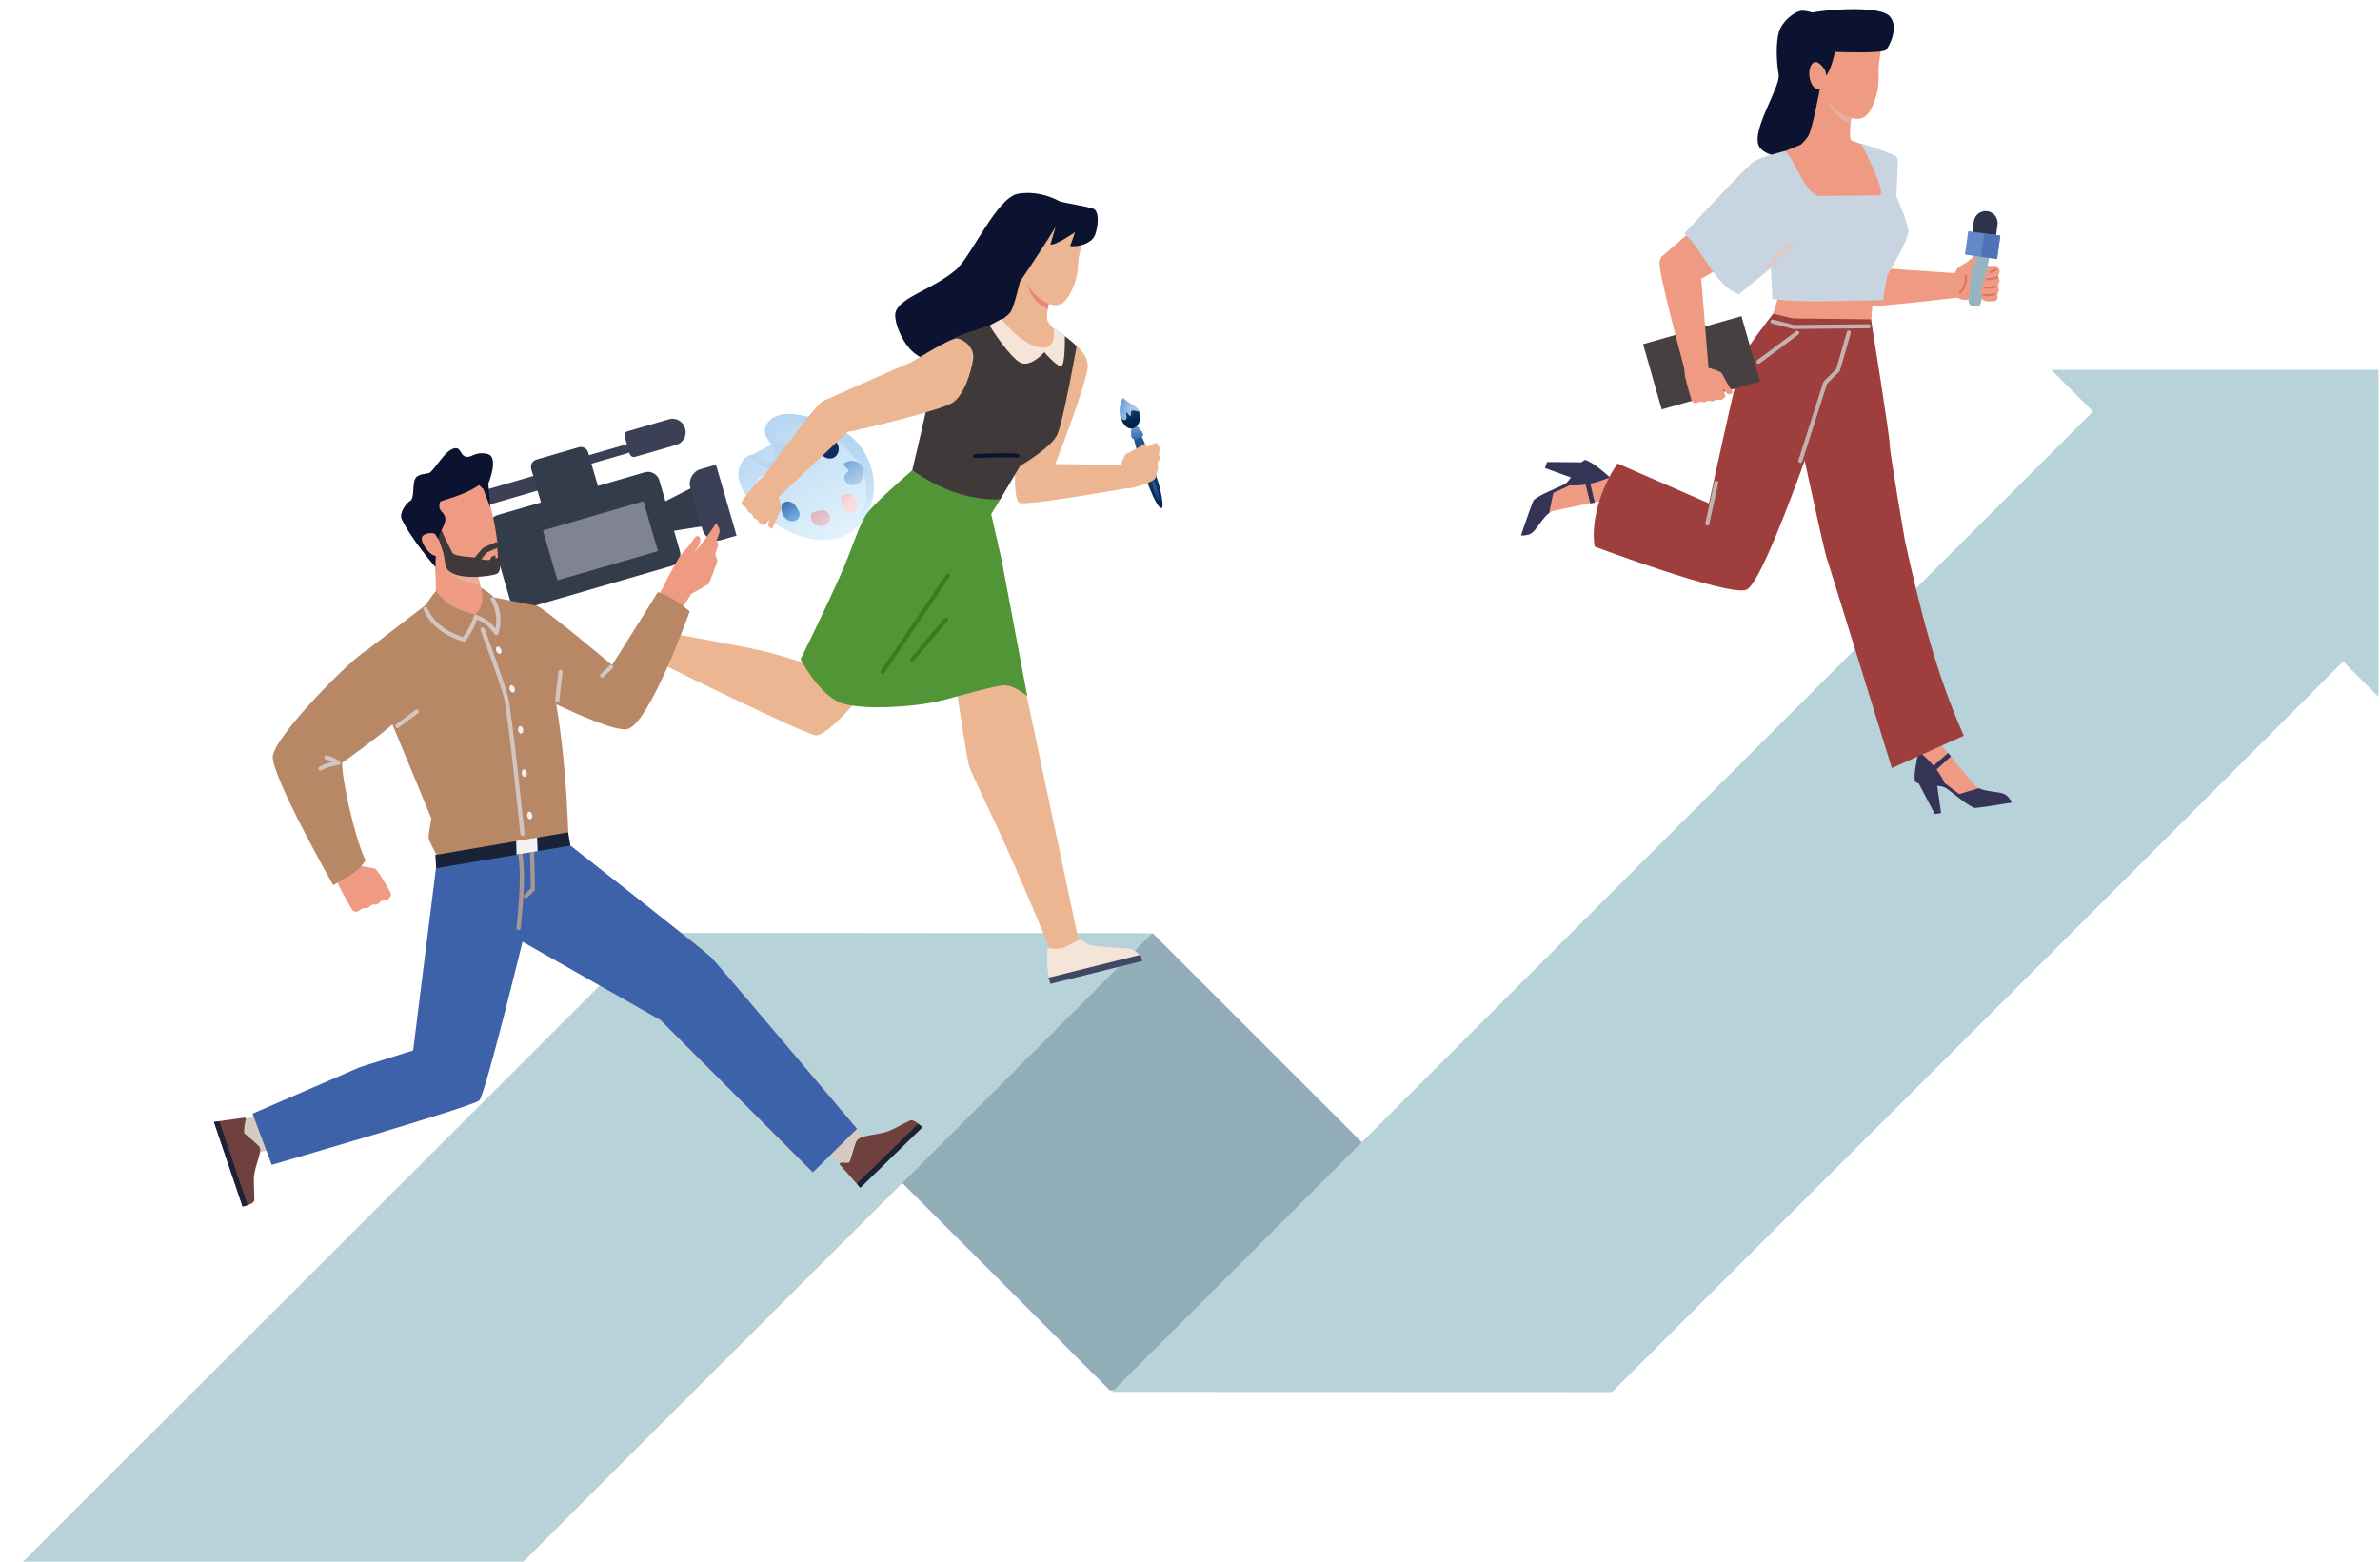 <svg width="640" height="420" viewBox="0 0 640 420" fill="none" xmlns="http://www.w3.org/2000/svg">
<g clip-path="url(#clip0_357_1419)">
<path d="M298.438 373.939L432.916 373.888L310.041 251.077L175.481 251.046L298.438 373.939Z" fill="#91ADB8"/>
<path d="M175.328 250.999L309.806 251.046L-20.75 581.431L-155 581.156L175.328 250.999Z" fill="#B7D2D8"/>
<path d="M207.505 119.532C206.846 118.654 206.068 117.807 205.804 116.737C205.36 114.957 206.56 113.084 208.177 112.221C209.788 111.357 211.721 111.211 213.538 111.422C218.663 112.013 223.86 114.109 227.525 116.47C231.753 119.197 234.368 124.17 234.904 129.172C235.439 134.174 233.471 139.483 229.507 142.576C220.559 149.563 205.918 141.459 200.633 133.328C199.372 131.387 198.348 129.141 198.566 126.835C198.718 125.217 200.127 122.395 202.091 122.377" fill="url(#paint0_linear_357_1419)"/>
<path d="M228.721 141.945C230.655 139.736 232.67 137.214 232.86 134.322C233.253 128.26 232.529 124.64 224.978 118.415C222.814 116.631 218.915 114.544 216.142 114.065C214.282 113.744 210.967 113.154 209.374 114.409C208.69 114.949 207.739 118.432 209.707 118.904C210.557 119.104 211.415 119.153 212.182 119.352C213.432 119.677 214.534 119.826 215.507 120.789C216.378 121.649 216.483 122.795 215.856 123.829C214.516 126.037 211.54 126.807 209.136 126.513C206.289 126.158 203.461 124.638 201.515 122.469C201.698 122.417 201.891 122.381 202.086 122.377C203.839 122.362 204.898 124.811 206.94 124.248C209.285 123.601 208.566 120.94 207.506 119.527C206.846 118.648 206.068 117.802 205.804 116.732C205.36 114.952 206.56 113.079 208.177 112.216C209.789 111.352 211.722 111.206 213.539 111.417C218.663 112.007 223.861 114.103 227.526 116.465C231.753 119.191 234.369 124.165 234.905 129.167C235.44 134.169 233.471 139.478 229.508 142.571C227.961 143.782 226.238 144.531 224.427 144.915C226.052 144.257 227.54 143.304 228.732 141.946L228.721 141.945Z" fill="url(#paint1_linear_357_1419)"/>
<path d="M221.4 118.365C222.526 117.69 224.132 117.978 224.958 119.002C225.783 120.026 225.725 121.657 224.826 122.615C223.955 123.543 222.403 123.544 221.446 122.703C219.722 121.19 221.4 118.365 221.4 118.365Z" fill="#0D2C63"/>
<path d="M227.061 128.391C227.086 127.862 227.327 127.399 227.719 127.123C227.781 127.076 227.853 127.04 227.919 126.999C228.03 126.935 228.135 126.876 228.178 126.806C228.258 126.681 228.178 126.448 228.049 126.3C227.949 126.181 227.831 126.081 227.714 125.981C227.582 125.865 227.445 125.747 227.33 125.616C227.096 125.349 226.91 125.069 226.906 125.059C226.808 124.908 226.827 124.694 226.983 124.592C227.677 124.053 228.622 123.841 229.565 124.002C230.508 124.164 231.325 124.683 231.797 125.423C232.275 126.159 232.406 127.118 232.168 128.044C231.986 128.738 231.612 129.342 231.106 129.776C230.941 129.92 230.756 130.045 230.558 130.149C229.598 130.659 228.422 130.578 227.697 129.957C227.272 129.593 227.024 128.993 227.055 128.396L227.061 128.391Z" fill="url(#paint2_linear_357_1419)"/>
<path d="M226.231 133.789C226.545 132.901 227.912 132.611 228.902 133.081C229.892 133.552 230.465 134.58 230.523 135.538C230.561 136.183 230.388 136.836 229.942 137.302C229.491 137.767 228.738 138.017 228.023 137.839C227.255 137.65 226.644 137.008 226.44 136.327C226.237 135.647 225.911 134.382 226.231 133.784L226.231 133.789Z" fill="url(#paint3_linear_357_1419)"/>
<path d="M220.241 137.384C221.339 136.796 222.872 137.609 223.107 138.829C223.342 140.054 222.342 141.329 221.111 141.51C219.879 141.697 218.61 140.871 218.159 139.711C217.987 139.275 217.92 138.78 218.105 138.349C218.457 137.512 220.246 137.384 220.246 137.384L220.241 137.384Z" fill="url(#paint4_linear_357_1419)"/>
<path d="M204.494 132.066L204.46 131.853C204.44 131.72 204.415 131.591 204.393 131.479C204.038 131.385 203.739 131.138 203.549 130.784C203.324 130.354 203.285 129.835 203.449 129.397C203.702 128.73 204.343 128.197 205.207 127.947C206.411 127.595 207.737 127.831 208.671 128.571C209.665 129.357 210.159 130.684 209.898 131.871C209.758 132.501 209.393 133.068 208.915 133.484C208.448 133.885 207.868 134.145 207.265 134.187C205.964 134.267 204.716 133.317 204.494 132.072L204.494 132.066Z" fill="url(#paint5_linear_357_1419)"/>
<path d="M210.608 135.352C210.054 135.914 210.022 136.816 210.208 137.579C210.383 138.284 210.734 138.961 211.259 139.454C211.279 139.472 211.298 139.489 211.318 139.507C211.376 139.559 211.435 139.612 211.499 139.659C211.588 139.725 211.677 139.786 211.772 139.841C212.583 140.317 213.697 140.325 214.419 139.715C214.47 139.672 214.522 139.624 214.563 139.57C214.563 139.57 214.564 139.565 214.569 139.56C215.018 139.063 215.158 138.296 214.916 137.697C214.916 137.697 214.916 137.697 214.912 137.691C214.881 137.62 214.845 137.548 214.804 137.476C214.406 136.679 213.97 135.883 213.259 135.358C212.483 134.785 211.279 134.659 210.603 135.347L210.608 135.352Z" fill="url(#paint6_linear_357_1419)"/>
<path d="M312.095 136.599C312.657 136.9 312.69 135.809 312.586 134.948C312.148 131.238 310.904 128.02 309.845 124.614C309.254 122.716 307.912 118.985 306.89 117.27C306.605 116.792 306.112 115.876 305.513 115.808C304.674 115.714 304.618 116.293 304.68 116.734C305.211 120.584 309.959 135.454 312.089 136.598L312.095 136.599Z" fill="url(#paint7_linear_357_1419)"/>
<path d="M312.026 134.92C312.05 135.122 312.037 135.389 311.842 135.456C311.739 135.495 311.617 135.447 311.539 135.372C311.456 135.296 311.408 135.192 311.364 135.088C311.193 134.695 309.369 129.448 309.953 129.268C310.645 129.055 311.971 134.521 312.026 134.92Z" fill="url(#paint8_linear_357_1419)"/>
<path d="M304.22 115.19C304.247 114.819 304.321 114.399 304.642 114.212C304.881 114.069 305.193 114.113 305.433 114.249C305.674 114.386 305.86 114.602 306.036 114.817C306.398 115.254 306.743 115.7 307.081 116.156C307.269 116.414 307.469 116.716 307.405 117.026C307.33 117.398 306.939 117.6 306.59 117.749C305.972 118.015 304.902 118.464 304.397 117.799C303.978 117.241 304.18 115.833 304.225 115.19L304.22 115.19Z" fill="url(#paint9_linear_357_1419)"/>
<path d="M301.598 112.572C301.452 111.66 301.518 110.724 301.388 109.808C301.262 108.892 302.364 108.568 301.593 108.059C302.972 108.053 302.782 108.115 303.992 108.779C304.72 109.179 305.467 109.597 305.972 110.251C306.97 111.533 306.774 113.898 305.364 114.859C303.602 116.067 301.861 114.258 301.593 112.572L301.598 112.572Z" fill="url(#paint10_linear_357_1419)"/>
<path d="M301.377 109.513C301.373 109.612 301.375 109.712 301.392 109.814C301.523 110.73 301.457 111.66 301.603 112.578C301.665 112.952 301.8 113.332 301.985 113.684C302.283 113.768 302.599 113.759 302.844 113.539C303.062 113.342 303.124 113.053 303.26 112.812C303.378 112.612 303.56 112.518 303.75 112.387C303.98 112.228 304.108 112.745 304.366 112.683C304.564 112.637 304.748 112.343 304.849 112.147C304.9 112.046 304.925 111.527 304.966 111.41C305.099 111.032 305.453 110.895 305.826 110.901C306.005 110.901 306.185 110.954 306.368 110.964C306.269 110.709 306.138 110.466 305.977 110.257C305.466 109.602 304.719 109.184 303.997 108.784C303.043 108.259 302.697 107.824 301.923 107.661L301.377 109.513Z" fill="url(#paint11_linear_357_1419)"/>
<path d="M302.954 112.344C302.977 112.141 302.929 111.91 302.877 111.669C302.768 111.17 302.756 110.943 302.913 110.836L303.716 111.758C303.783 111.832 303.886 111.857 303.979 111.818C304.072 111.779 304.127 111.689 304.12 111.588C304.085 111.144 304.111 110.672 304.254 110.532C304.433 110.359 304.715 110.373 305.074 110.42C305.413 110.46 305.885 110.717 306.154 110.583C306.215 110.551 306.247 110.481 306.264 110.414C306.28 110.347 306.256 110.26 306.219 110.205C306.195 110.171 306.177 110.143 306.153 110.109C305.604 109.409 304.807 108.966 304.099 108.578C302.925 107.933 301.919 106.919 301.89 107.017C301.876 107.052 300.902 109.108 301.102 110.73C301.16 111.203 301.074 111.706 301.276 112.171C301.438 112.543 301.973 113.042 302.442 112.972C302.607 112.95 302.885 112.832 302.944 112.343L302.954 112.344Z" fill="url(#paint12_linear_357_1419)"/>
<path d="M277.73 71.301L285.902 64.647C285.902 64.647 287.887 65.109 289.752 65.494C291.618 65.878 293.842 65.168 294.608 62.778C295.375 60.389 295.626 56.681 293.89 56.082C292.154 55.483 285.284 54.403 284.786 54.081C284.403 53.832 279.598 51.144 273.824 52.091C268.045 53.037 261.204 68.998 257.041 72.563C250.787 77.918 242.207 79.781 240.842 83.902C240.185 85.88 242.33 92.153 245.91 94.997C249.806 98.089 255.242 97.702 256.389 98.481C258.708 100.051 265.117 97.382 267.029 98.554C268.936 99.726 275.284 83.927 275.284 83.927L277.73 71.301Z" fill="#0B1331"/>
<path d="M281.667 86.19C281.107 85.01 282.534 79.285 282.534 79.285L275.316 71.237C275.316 71.237 273.019 81.988 271.76 83.866C270.507 85.745 265.934 87.927 265.934 87.927C272.276 95.825 279.267 102.734 285.856 91.454C285.856 91.454 282.226 87.37 281.667 86.19Z" fill="#ECB693"/>
<path d="M276.335 75.887C276.51 80.142 280.438 82.679 281.707 83.09C281.823 82.479 282.1 81.178 282.369 79.907L276.335 75.892L276.335 75.887Z" fill="#E48780"/>
<path d="M286.519 58.867C283.713 57.264 274.784 55.615 273.363 59.836C271.018 66.79 273.29 69.566 274.986 72.544C275.13 77.27 281.685 83.814 285.507 81.671C287.216 80.716 289.656 76.284 289.856 71.704C290.022 67.889 291.094 66.1 290.981 64.202C290.845 61.912 289.429 60.531 286.519 58.867Z" fill="#ECB693"/>
<path d="M273.743 128.835C273.743 128.835 278.774 105.484 278.944 104.983C279.114 104.482 278.501 91.11 278.501 91.11C278.501 91.11 283.515 88.093 285.955 90.142C288.39 92.191 292.465 94.615 292.52 98.433C292.576 102.251 283.189 126.753 282.316 128.191C281.443 129.63 274.475 132.318 273.748 128.836L273.743 128.835Z" fill="#ECB693"/>
<path d="M273.031 124.654L304.763 125.105L303.61 131.191C303.61 131.191 275.836 136.178 274.126 135.223C272.416 134.269 273.031 124.654 273.031 124.654Z" fill="#ECB693"/>
<path d="M274.286 178.544C274.428 179.146 278.173 196.948 278.173 196.948L290.321 254.221L283.227 257.377C283.227 257.377 276.8 241.681 270.632 227.881C265.724 216.889 260.857 207.463 260.458 205.529C259.224 199.556 256.399 179.594 256.399 179.594L274.281 178.544L274.286 178.544Z" fill="#ECB693"/>
<path d="M232.492 186.018C232.492 186.018 222.613 198.047 219.429 197.768C216.244 197.49 177.35 178.254 177.35 178.254L180.299 170.348C180.299 170.348 201.713 174.078 207.091 175.548C212.475 177.019 216.361 178.363 216.361 178.363L232.486 186.023L232.492 186.018Z" fill="#ECB693"/>
<path d="M306.728 257.103C306.063 256.403 305.137 255.565 304.269 255.273C303.073 254.869 294.132 254.791 292.66 254C291.183 253.208 291.036 252.721 290.454 252.76C289.872 252.798 286.93 254.619 285.709 254.933C283.099 255.604 282.108 254.723 281.836 255.004C281.438 255.411 281.27 260.694 282.489 264.435L307.032 258.319L306.728 257.103Z" fill="#F5E4D8"/>
<path d="M306.822 257.111C306.736 257.014 306.644 256.917 306.553 256.814L281.984 262.939C282.106 263.465 282.253 264.015 282.442 264.61L307.157 258.45L306.822 257.111Z" fill="#404864"/>
<path d="M164.077 188.26C165.04 188.192 166.277 188.01 167.05 187.526C168.123 186.862 173.872 180.017 175.421 179.384C176.971 178.752 177.443 178.946 177.784 178.471C178.126 177.995 178.594 174.57 179.13 173.428C180.275 170.987 181.581 170.781 181.541 170.399C181.48 169.836 177.515 166.338 173.853 164.897L162.951 187.725L164.082 188.265L164.077 188.26Z" fill="#F5E4D8"/>
<path d="M164.008 188.327C164.14 188.323 164.272 188.319 164.409 188.31C166.942 180.099 170.557 172.457 175.329 165.463C174.846 165.221 174.33 164.986 173.75 164.751C169.175 171.3 165.557 179.095 162.766 187.735L164.008 188.327Z" fill="#404864"/>
<path d="M209.663 135.212C209.958 134.433 206.589 127.063 206.589 127.063L203.791 129.406C203.791 129.406 199.525 134.514 199.469 134.914C199.405 135.403 199.445 135.727 199.8 136.001C200.16 136.274 200.555 136.445 200.764 136.769C200.972 137.092 201.06 137.589 201.386 137.77C201.712 137.951 202.108 138.122 202.261 138.357C202.414 138.591 202.441 139.056 202.696 139.268C203.01 139.532 203.459 139.571 203.657 139.773C203.855 139.98 204.073 140.667 204.399 140.916C204.606 141.071 205.437 141.249 205.619 141.212C206.052 141.134 209.374 135.991 209.669 135.212L209.663 135.212Z" fill="#ECB693"/>
<path d="M215.282 177.29C215.282 177.29 220.461 187.412 226.713 189.242C232.965 191.073 245.894 190 251.4 188.809C256.451 187.72 267.908 184.162 270.258 184.304C273.156 184.484 276.249 187.253 276.249 187.253L269.353 150.633L266.536 138.278L268.979 134.284L245.313 126.48C245.313 126.48 235.649 134.782 233.307 137.869C230.964 140.957 229.292 147.386 225.785 155.18C220.934 165.95 215.287 177.291 215.287 177.291L215.282 177.29Z" fill="#519536"/>
<path d="M250.803 102.563L247.62 116.645L245.313 126.48C252.411 131.377 260.397 134.616 268.979 134.284L274.308 125.318C274.308 125.318 282.633 120.418 284.272 116.953C285.911 113.488 289.521 93.089 289.521 93.089C287.885 91.463 285.715 89.879 283.342 88.32C285.302 96.818 276.108 94.583 269.635 86.442C269.635 86.442 258.723 89.722 256.908 90.741C255.094 91.761 250.798 102.557 250.798 102.557L250.803 102.563Z" fill="#40393A"/>
<path d="M221.387 107.811C221.387 107.811 244.236 97.659 244.752 97.536C245.268 97.413 255.647 90.731 257.38 91.003C259.113 91.276 262.13 93.402 261.686 96.556C261.242 99.71 259.327 106.26 256.121 108.336C252.915 110.407 229.052 116.215 227.372 116.236C225.692 116.257 218.819 110.28 221.386 107.817L221.387 107.811Z" fill="#ECB693"/>
<path d="M237.321 181.212C237.232 181.205 237.145 181.176 237.066 181.122C236.817 180.953 236.752 180.615 236.921 180.367L254.438 154.505C254.607 154.257 254.944 154.197 255.193 154.36C255.441 154.529 255.506 154.866 255.337 155.115L237.82 180.977C237.705 181.146 237.514 181.229 237.321 181.212Z" fill="#3A7B20"/>
<path d="M245.202 178.009C245.093 178 244.991 177.959 244.898 177.883C244.667 177.689 244.64 177.345 244.833 177.114L254.007 166.229C254.201 165.998 254.54 165.97 254.771 166.164C255.001 166.358 255.029 166.702 254.835 166.932L245.661 177.818C245.543 177.96 245.369 178.024 245.197 178.009L245.202 178.009Z" fill="#3A7B20"/>
<path d="M229.538 114.626L206.455 136.409L203.041 131.24C203.041 131.24 219.496 108.319 221.387 107.811C223.278 107.304 229.533 114.631 229.533 114.631L229.538 114.626Z" fill="#ECB693"/>
<path d="M266.145 87.499C266.119 87.791 271.812 96.495 274.559 97.619C277.307 98.743 280.825 94.722 280.825 94.722C280.825 94.722 284.14 98.563 285.327 98.466C286.513 98.376 286.351 90.303 286.351 90.303L283.272 88.098C283.272 88.098 284.576 94.777 279.113 93.315C273.644 91.853 269.341 85.78 269.341 85.78L266.145 87.499Z" fill="#F5E4D8"/>
<path d="M262.152 123.213C261.886 123.19 261.673 122.977 261.66 122.707C261.644 122.406 261.872 122.147 262.168 122.131C266.557 121.863 270.417 121.817 273.632 121.993C273.935 122.009 274.16 122.265 274.145 122.563C274.129 122.862 273.872 123.092 273.574 123.076C270.396 122.904 266.583 122.954 262.231 123.215C262.205 123.213 262.179 123.21 262.153 123.208L262.152 123.213Z" fill="#0B1331"/>
<path d="M270.296 81.534C270.349 81.712 283.969 61.495 283.933 60.697L282.462 65.734C283.737 66.188 289.1 62.428 289.1 62.428L287.774 66.167C289.619 66.476 292.672 65.549 292.592 64.969C292.545 64.654 293.805 59.757 286.88 57.447C279.954 55.136 274.51 52.851 271.713 56.867C268.916 60.877 270.301 81.54 270.301 81.54L270.296 81.534Z" fill="#0B1331"/>
<path d="M302.892 123.095C301.884 123.496 300.098 129.237 300.28 129.81C300.461 130.384 302.695 131.184 303.248 131.301C304.451 131.548 309.18 129.753 309.614 129.475C310.15 129.127 310.862 128.737 310.849 128.231C310.835 127.725 310.99 127.344 311.143 126.916C311.296 126.487 311.512 125.938 311.432 125.536C311.352 125.13 311.207 124.675 311.319 124.364C311.43 124.053 311.865 123.654 311.877 123.271C311.892 122.804 311.608 122.196 311.652 121.874C311.696 121.551 311.88 121.136 311.868 120.672C311.862 120.382 311.219 119.253 311.039 119.137C310.612 118.858 303.905 122.7 302.897 123.101L302.892 123.095Z" fill="#ECB693"/>
<path d="M303.762 127.638C304.698 126.499 306.45 123.791 305.71 122.206C305.71 122.206 308.365 121.028 308.401 120.495C308.445 119.931 308.08 119.047 307.69 119.418C307.3 119.789 303.228 121.905 302.818 122.074C302.409 122.243 300.765 125.645 301.64 127.01C302.514 128.375 303.757 127.642 303.757 127.642L303.762 127.638Z" fill="#ECB693"/>
<path d="M310.733 128.41C310.733 128.41 306.656 129.553 306.25 128.965C305.928 128.5 306.023 127.472 306.023 127.472C306.023 127.472 305.356 127.104 305.422 126.531C305.488 125.958 306.167 125.465 306.167 125.465C306.167 125.465 305.443 124.907 305.609 124.275C305.751 123.73 306.505 123.164 306.505 123.164C306.505 123.164 306.18 122.852 306.231 122.325C306.278 121.798 306.656 121.5 306.889 121.299C307.122 121.104 310.408 119.624 310.408 119.624L310.738 128.411L310.733 128.41Z" fill="#ECB693"/>
<path d="M306.806 129.408C306.503 129.382 306.238 129.29 306.088 129.077C305.794 128.652 305.804 127.879 305.82 127.575C305.611 127.431 305.166 127.055 305.229 126.514C305.279 126.061 305.645 125.666 305.873 125.46C305.641 125.23 305.282 124.762 305.424 124.227C305.542 123.78 305.996 123.341 306.24 123.136C306.133 122.969 306 122.684 306.039 122.308C306.09 121.723 306.493 121.385 306.726 121.185C306.998 120.956 308.877 120.047 309.251 119.864C309.344 119.815 309.457 119.856 309.506 119.955C309.55 120.048 309.514 120.161 309.415 120.205C308.564 120.614 307.157 121.312 307.003 121.446C306.753 121.66 306.457 121.913 306.414 122.341C306.377 122.764 306.624 123.017 306.633 123.028C306.672 123.068 306.693 123.123 306.689 123.175C306.684 123.232 306.658 123.283 306.613 123.316C306.421 123.467 305.891 123.931 305.788 124.327C305.655 124.826 306.276 125.311 306.28 125.317C306.33 125.353 306.356 125.408 306.356 125.471C306.351 125.528 306.325 125.589 306.28 125.622C306.274 125.627 305.667 126.073 305.609 126.558C305.561 126.99 306.106 127.306 306.111 127.312C306.176 127.349 306.217 127.421 306.206 127.493C306.182 127.76 306.168 128.526 306.397 128.857C306.621 129.182 307.726 128.994 308.435 128.762C308.533 128.728 308.644 128.78 308.677 128.883C308.711 128.98 308.659 129.092 308.556 129.125C308.329 129.199 307.469 129.466 306.801 129.408L306.806 129.408Z" fill="#ECB693"/>
<path d="M306.006 127.665C305.928 127.659 305.859 127.605 305.84 127.525C305.812 127.422 305.873 127.317 305.976 127.289L309.676 126.298C309.778 126.275 309.884 126.332 309.912 126.434C309.94 126.537 309.878 126.642 309.775 126.67L306.075 127.661C306.075 127.661 306.032 127.668 306.011 127.666L306.006 127.665Z" fill="#ECB693"/>
<path d="M306.15 125.658C306.072 125.651 306.008 125.598 305.983 125.523C305.955 125.42 306.012 125.315 306.114 125.287L309.74 124.252C309.842 124.224 309.948 124.281 309.975 124.383C310.003 124.486 309.947 124.591 309.844 124.619L306.219 125.654C306.219 125.654 306.171 125.665 306.15 125.663L306.15 125.658Z" fill="#ECB693"/>
<path d="M306.488 123.357C306.415 123.351 306.351 123.303 306.326 123.228C306.293 123.13 306.344 123.019 306.442 122.985L310.379 121.631C310.477 121.592 310.588 121.649 310.622 121.747C310.655 121.844 310.603 121.955 310.506 121.989L306.568 123.343C306.568 123.343 306.515 123.355 306.489 123.352L306.488 123.357Z" fill="#ECB693"/>
<path d="M302.797 127.553C302.724 127.547 302.66 127.499 302.634 127.428C302.596 127.33 302.653 127.22 302.745 127.186C303.669 126.84 304.409 126.084 304.941 124.932C304.986 124.836 305.096 124.787 305.191 124.838C305.287 124.883 305.33 124.997 305.285 125.088C304.708 126.337 303.899 127.16 302.877 127.539C302.85 127.547 302.823 127.555 302.792 127.553L302.797 127.553Z" fill="#ECB693"/>
<path d="M205.94 133.029C205.89 134.503 205.973 136.925 207.399 138.186C207.399 138.186 206.31 141.073 206.602 141.519C206.913 141.994 207.739 142.476 207.822 141.942C207.906 141.407 209.853 137.254 210.076 136.868C210.299 136.482 209.533 132.786 208.009 132.237C206.484 131.688 205.946 133.024 205.946 133.024L205.94 133.029Z" fill="#ECB693"/>
<path d="M128.326 136.662L155.787 128.686L154.641 124.742L127.181 132.718L128.326 136.662Z" fill="#3B4056"/>
<path d="M153.183 126.398L170.96 121.234L170.298 118.954L152.52 124.117L153.183 126.398Z" fill="#3B4056"/>
<path d="M181.888 119.639L170.787 122.863C170.159 123.046 169.502 122.685 169.32 122.056L167.981 117.449C167.799 116.82 168.16 116.164 168.788 115.981L179.889 112.757C181.73 112.222 183.655 113.281 184.19 115.121L184.249 115.327C184.784 117.168 183.725 119.093 181.885 119.628L181.888 119.639Z" fill="#3B4056"/>
<path d="M128.135 137.764L129.284 137.43C129.745 137.296 130.01 136.814 129.876 136.353L128.655 132.152C128.522 131.691 128.039 131.426 127.579 131.559L126.43 131.893C125.969 132.027 125.704 132.509 125.837 132.97L127.058 137.171C127.192 137.632 127.674 137.897 128.135 137.764Z" fill="#3B4056"/>
<path d="M161.161 132.017L145.853 136.463L142.853 126.134C142.538 125.048 143.162 123.912 144.248 123.597L155.624 120.293C156.71 119.977 157.846 120.602 158.161 121.688L161.161 132.017Z" fill="#333C4B"/>
<path d="M133.814 138.518L173.364 127.031C175.05 126.541 176.813 127.51 177.303 129.196L182.835 148.243C183.325 149.929 182.356 151.692 180.669 152.182L141.119 163.669C139.433 164.159 137.67 163.189 137.18 161.503L131.648 142.457C131.159 140.771 132.128 139.008 133.814 138.518Z" fill="#333C4B"/>
<path d="M191.745 141.112L175.591 143.625L173.788 137.432L188.491 129.921L191.745 141.112Z" fill="#333C4B"/>
<path d="M173.022 134.814L146.007 142.661L149.902 156.071L176.917 148.224L173.022 134.814Z" fill="#808490"/>
<path d="M188.418 126.172L192.528 124.978L198.067 144.047L193.957 145.241C191.802 145.867 189.539 144.627 188.911 142.466L185.644 131.217C185.018 129.062 186.257 126.799 188.418 126.172Z" fill="#3B4056"/>
<path d="M235.876 309.372L228.487 315.274L223.191 310.282L229.42 302.978L235.876 309.372Z" fill="#D6CBC3"/>
<path d="M247.994 303.191L231.323 319.442L225.719 313.083C225.719 313.083 225.997 312.638 226.34 312.669C226.682 312.7 228.163 312.889 228.437 312.519C228.713 312.153 229.442 309.154 230.196 307.134C230.946 305.11 235.96 305.399 239.038 304.168C241.135 303.328 244.564 301.243 245.072 301.276C246.312 301.387 247.991 303.185 247.991 303.185L247.994 303.191Z" fill="#6E413E"/>
<path d="M246.917 302.261C247.526 302.667 247.991 303.199 247.991 303.199L231.331 319.445L230.427 318.323L246.917 302.261Z" fill="#1A2237"/>
<path d="M64.88 311.026L62.679 301.656L69.68 299.995L72.1 309.355L64.88 311.026Z" fill="#D6CBC3"/>
<path d="M65.231 324.471L57.54 301.734L65.95 300.558C65.95 300.558 66.235 301.029 66.06 301.302C65.877 301.571 65.48 304.297 65.7 304.727C65.92 305.156 68.108 306.652 69.688 308.351C70.739 309.477 68.539 313.268 68.309 316.508C68.153 318.708 68.568 322.698 68.309 323.101C67.66 324.074 65.236 324.482 65.236 324.482L65.231 324.471Z" fill="#6E413E"/>
<path d="M66.581 324.084C65.931 324.367 65.228 324.465 65.228 324.465L57.54 301.734L58.987 301.598L66.581 324.084Z" fill="#1A2237"/>
<path d="M178.4 157.835C178.111 158.285 172.995 166.85 172.995 166.85L180.301 168.56L185.826 159.817L178.4 157.835Z" fill="#EF9A83"/>
<path d="M132.985 180.992C132.985 180.992 162.703 197.163 168.617 196.1C174.532 195.037 185.482 164.417 185.482 164.417C182.752 162.196 181.019 160.817 176.897 159.232C173.738 164.415 164.578 178.859 164.578 178.859C164.578 178.859 146.352 163.542 144.371 162.942C142.387 162.35 131.239 174.43 132.98 180.981L132.985 180.992Z" fill="#B88766"/>
<g style="mix-blend-mode:multiply">
<path d="M162.149 182.198C161.938 182.296 161.676 182.254 161.502 182.079C161.287 181.857 161.297 181.498 161.519 181.283L163.912 178.992C164.133 178.777 164.492 178.787 164.707 179.009C164.922 179.23 164.913 179.589 164.691 179.804L162.298 182.096C162.252 182.137 162.203 182.173 162.149 182.198Z" fill="#D2C5C2"/>
</g>
<path d="M129.834 159.711C129.377 158.827 127.394 150.11 127.394 150.11L116.563 146.557C116.563 146.557 117.564 158.719 117.088 160.163C116.611 161.607 113.827 164.96 113.827 164.96C123.187 178.106 132.064 181.664 133.693 164.295C133.438 164.059 130.29 160.589 129.827 159.708L129.834 159.711Z" fill="#EF9A83"/>
<g style="mix-blend-mode:multiply">
<path d="M127.711 151.112C127.711 151.112 119.18 148.903 119.216 150.922C120.626 155.328 125.048 156.839 129.051 157.298C128.389 154.329 127.716 151.11 127.716 151.11L127.711 151.112Z" fill="#E7AE9E"/>
</g>
<path d="M129.508 130.795C127.803 129.167 123.389 128.151 117.152 130.678C104.735 135.711 116.801 147.575 116.801 147.575C116.801 147.575 119.596 152.472 120.084 152.941C122.489 155.254 132.606 155.345 133.593 152.954C135.062 149.399 132.103 133.276 129.516 130.798L129.508 130.795Z" fill="#EF9A83"/>
<path d="M118.491 142.157C118.491 142.157 121.185 147.948 121.768 148.806C122.357 149.661 127.7 149.922 127.7 149.922C127.7 149.922 129.549 147.549 130.142 147.214C130.737 146.871 133.491 145.777 133.491 145.777C133.491 145.777 133.875 146.064 134.022 146.718C134.496 148.862 135.071 153.644 133.689 154.288C131.882 155.13 121.872 156.284 120.11 152.771C119.519 151.588 119.604 150.038 119.211 148.73C118.435 146.15 117.471 144.012 117.471 144.012L118.491 142.157Z" fill="#40393A"/>
<path d="M129.419 150.382C129.419 150.382 130.815 148.614 131.151 148.49C131.487 148.366 133.693 147.378 133.693 147.378L133.927 149.909L133.326 150.241L133.167 149.35C133.167 149.35 132.318 149.627 132.195 149.731C132.073 149.834 131.786 150.572 131.786 150.572C130.934 150.66 130.28 150.624 129.419 150.382Z" fill="#EF9A83"/>
<path d="M117.107 152.555C117.107 152.555 117.006 148.734 117.814 145.028C118.514 141.812 121.2 139.994 118.766 137.59C117.583 136.42 118.442 134.838 118.442 134.838C122.985 133.468 126.307 132.241 128.836 130.438L129.977 131.575L131.88 136.545L131.317 130.07C131.317 130.07 134.406 122.693 130.933 122.046C127.457 121.394 126.836 123.26 125.208 122.811C123.579 122.361 124.012 119.697 121.572 120.789C119.135 121.872 116.465 127.005 115.281 127.255C114.102 127.502 112.624 127.528 111.855 128.445C110.702 129.83 111.639 134.01 110.236 134.776C109.174 135.356 107.307 138.059 107.991 139.539C110.416 144.825 117.115 152.545 117.115 152.545L117.107 152.555Z" fill="#0B1331"/>
<path d="M116.819 143.515C116.07 143.161 113.049 143.401 113.428 145.214C113.807 147.027 115.976 149.595 117.223 149.493C118.165 149.415 118.852 148.241 118.906 148.046C118.951 147.847 117.569 143.868 116.827 143.518L116.819 143.515Z" fill="#EF9A83"/>
<path d="M73.071 313.283C73.071 313.283 127.302 297.568 128.89 295.96C130.481 294.358 140.506 253.287 140.506 253.287L177.59 274.326L218.572 315.306L230.463 303.581C230.463 303.581 193.145 259.429 191.316 257.563C189.313 255.522 150.468 225.112 150.468 225.112L117.628 230.361L111.1 282.51L96.791 287.007L67.906 299.515L73.074 313.275L73.071 313.283Z" fill="#3D62AA"/>
<g style="mix-blend-mode:multiply">
<path d="M139.664 250.101C139.583 250.138 139.492 250.154 139.397 250.147C139.086 250.114 138.855 249.887 138.888 249.576L138.896 249.48C139.548 242.766 140.228 235.829 139.396 229.833C139.357 229.523 139.567 229.241 139.88 229.194C140.187 229.149 140.474 229.37 140.519 229.678C141.366 235.804 140.684 242.808 140.022 249.586C140 249.806 139.856 250.005 139.667 250.093L139.664 250.101Z" fill="#AA9692"/>
</g>
<g style="mix-blend-mode:multiply">
<path d="M141.656 241.527C141.446 241.625 141.191 241.586 141.02 241.416C140.8 241.197 140.796 240.838 141.016 240.617L142.735 238.883L142.503 228.792C142.496 228.48 142.737 228.223 143.054 228.213C143.366 228.206 143.626 228.453 143.633 228.764L143.867 239.098C143.873 239.252 143.81 239.4 143.704 239.509L141.814 241.414C141.765 241.463 141.71 241.502 141.651 241.53L141.656 241.527Z" fill="#AA9692"/>
</g>
<path d="M97.172 175.976L104.689 192.818L116.002 220.112C116.002 220.112 115.135 224.634 115.265 225.447C115.394 226.26 117.625 230.369 117.625 230.369L152.828 224.228C152.318 210.076 151.083 196.525 148.614 183.99L144.381 162.951L132.036 160.517L129.051 165.849L115.832 161.681L97.18 175.979L97.172 175.976Z" fill="#B88766"/>
<path d="M134.74 174.585C134.981 175.103 134.897 175.654 134.551 175.815C134.206 175.976 133.729 175.686 133.488 175.168C133.246 174.65 133.331 174.099 133.676 173.938C134.021 173.777 134.498 174.067 134.74 174.585Z" fill="#F2F2F4"/>
<path d="M138.378 185.065C138.557 185.605 138.407 186.141 138.049 186.262C137.689 186.377 137.249 186.038 137.069 185.497C136.889 184.957 137.04 184.421 137.397 184.3C137.763 184.182 138.198 184.524 138.378 185.065Z" fill="#F2F2F4"/>
<path d="M140.696 196.206C140.768 196.77 140.523 197.272 140.144 197.317C139.767 197.368 139.4 196.948 139.325 196.379C139.253 195.815 139.498 195.313 139.877 195.268C140.254 195.217 140.621 195.637 140.696 196.206Z" fill="#F2F2F4"/>
<path d="M141.666 207.838C141.741 208.407 141.498 208.901 141.121 208.952C140.745 209.003 140.378 208.583 140.3 208.022C140.225 207.452 140.468 206.958 140.845 206.907C141.221 206.856 141.588 207.277 141.666 207.838Z" fill="#F2F2F4"/>
<path d="M143.133 219.225C143.219 219.789 142.981 220.294 142.607 220.35C142.232 220.407 141.857 219.997 141.772 219.433C141.686 218.869 141.923 218.364 142.298 218.308C142.672 218.251 143.047 218.661 143.133 219.225Z" fill="#F2F2F4"/>
<path d="M114.272 163.196C116.125 167.383 119.975 170.513 124.738 172.023C126.066 170.124 127.083 167.771 127.858 165.347C130.702 166.602 131.385 167.433 133.499 170.263C134.564 166.602 134.41 163.37 133.01 160.804C132.175 159.887 130.389 158.591 129.315 158.048C130.17 161.741 129.714 163.103 127.856 165.315C122.776 164.124 120.251 162.766 117.258 158.98C116.134 160.076 115.178 161.717 114.274 163.202L114.272 163.196Z" fill="#B88766"/>
<g style="mix-blend-mode:multiply">
<path d="M133.733 170.778C133.69 170.799 133.647 170.819 133.601 170.82C133.39 170.86 133.182 170.779 133.05 170.611C131.163 168.168 130.611 167.716 128.305 166.63C127.54 168.779 126.505 170.49 125.206 172.35C125.064 172.554 124.809 172.64 124.571 172.567C119.172 170.848 115.675 168.052 113.887 164.006C113.762 163.723 113.937 163.366 114.177 163.26C114.46 163.135 114.795 163.261 114.923 163.55C116.53 167.181 119.674 169.741 124.522 171.362C125.764 169.548 126.743 167.857 127.439 165.687C127.485 165.534 127.611 165.41 127.752 165.345C127.897 165.277 128.07 165.281 128.212 165.347C130.803 166.536 131.599 167.005 133.233 169.015C133.774 166.359 133.375 163.911 132.008 161.403C131.861 161.13 131.964 160.786 132.237 160.639C132.505 160.495 132.851 160.59 133 160.868C134.702 163.996 135.034 167.033 134.043 170.43C133.999 170.589 133.886 170.713 133.741 170.781L133.733 170.778Z" fill="#D2C5C2"/>
</g>
<path d="M153.384 227.436L117.3 233.502L117.064 229.941L152.782 223.849L153.384 227.436Z" fill="#1A2237"/>
<path d="M144.592 228.934L138.909 229.831L138.793 226.174L144.422 225.231L144.592 228.934Z" fill="#F2F2F4"/>
<g style="mix-blend-mode:multiply">
<path d="M140.731 224.752C140.677 224.777 140.613 224.794 140.552 224.803C140.244 224.834 139.963 224.611 139.934 224.296C139.901 223.97 136.546 191.659 135.505 187.58C134.464 183.487 129.304 169.658 129.252 169.518C129.142 169.228 129.295 168.894 129.583 168.792C129.874 168.683 130.2 168.833 130.309 169.124C130.522 169.694 135.544 183.155 136.596 187.301C137.654 191.457 140.914 222.847 141.051 224.182C141.078 224.426 140.942 224.653 140.726 224.754L140.731 224.752Z" fill="#D2C5C2"/>
</g>
<g style="mix-blend-mode:multiply">
<path d="M150.081 188.868C149.989 188.911 149.887 188.932 149.781 188.916C149.471 188.884 149.247 188.601 149.287 188.293L150.173 180.642C150.206 180.332 150.489 180.108 150.796 180.148C151.107 180.181 151.331 180.464 151.291 180.771L150.405 188.422C150.381 188.624 150.254 188.788 150.081 188.868Z" fill="#D2C5C2"/>
</g>
<g style="mix-blend-mode:multiply">
<path d="M107.115 195.752C106.877 195.863 106.583 195.796 106.422 195.576C106.239 195.326 106.292 194.973 106.539 194.786L111.745 190.921C111.992 190.733 112.345 190.785 112.535 191.038C112.723 191.286 112.67 191.638 112.418 191.829L107.212 195.694C107.182 195.714 107.147 195.737 107.115 195.752Z" fill="#D2C5C2"/>
</g>
<path d="M101.022 233.722C100.656 233.387 96.779 232.889 96.779 232.889L91.723 233.454L89.963 236.047C89.963 236.047 94.48 244.679 94.918 244.928C95.456 245.236 95.858 245.338 96.347 245.05C96.835 244.757 97.221 244.374 97.697 244.283C98.171 244.187 98.799 244.321 99.161 244.027C99.523 243.734 99.915 243.348 100.257 243.28C100.605 243.209 101.16 243.398 101.532 243.198C101.989 242.952 102.24 242.447 102.577 242.31C102.908 242.175 103.82 242.243 104.261 241.978C104.542 241.807 105.137 240.913 105.183 240.688C105.294 240.137 101.794 234.446 101.02 233.73L101.022 233.722Z" fill="#EF9A83"/>
<path d="M98.669 174.891C94.97 176.55 73.24 198.515 73.345 203.628C73.465 209.634 89.62 238.086 89.62 238.086C92.172 236.403 96.035 234.983 98.298 231.4C95.287 225.166 91.937 209.501 92 205.17C92 205.17 106.695 194.713 107.435 192.778C108.17 190.847 103.889 172.549 98.666 174.885L98.669 174.891Z" fill="#B88766"/>
<g style="mix-blend-mode:multiply">
<path d="M91.253 205.696C91.205 205.718 91.154 205.735 91.097 205.742C89.159 206.035 87.862 206.436 86.46 207.162C86.194 207.338 85.841 207.201 85.699 206.925C85.552 206.652 85.66 206.307 85.936 206.165C87.043 205.583 88.09 205.193 89.376 204.909C88.791 204.597 88.261 204.378 87.641 204.286C87.331 204.241 87.123 203.95 87.163 203.642C87.209 203.332 87.494 203.127 87.807 203.164C88.924 203.334 89.794 203.834 90.804 204.408L91.294 204.685C91.507 204.802 91.617 205.04 91.571 205.278C91.539 205.464 91.418 205.612 91.256 205.688L91.253 205.696Z" fill="#D2C5C2"/>
</g>
<path d="M192.564 140.73C192.564 140.73 188.778 146.54 186.301 148.976C184.067 149.86 179.498 153.822 177.969 159.192L184.324 160.018L185.273 160.068C185.273 160.068 190.074 157.462 190.465 157.076C190.862 156.688 192.809 151.314 192.893 150.999C192.976 150.685 192.315 149.029 192.315 149.029C192.315 149.029 193.048 147.091 193.096 146.576C193.145 146.061 192.688 145.236 192.688 145.236C192.688 145.236 193.407 143.805 193.506 142.891C193.606 141.978 192.559 140.719 192.559 140.719L192.564 140.73Z" fill="#EF9A83"/>
<path d="M188.327 145.306C188.299 146.613 186.339 149.057 185.974 149.641C185.699 150.078 185.401 151.918 185.222 152.802L179.188 156.173C180.041 154.397 182.577 149.891 182.838 149.533C183.2 149.029 184.669 147.432 185.078 146.985C185.487 146.538 186.958 144.27 187.241 144.216C187.52 144.165 188.352 144.007 188.324 145.314L188.327 145.306Z" fill="#EF9A83"/>
<path d="M433.478 374.404L299 374.356L563.327 110.166L630.59 177.394L433.478 374.404Z" fill="#B7D2D8"/>
<path d="M639.571 187.38L551.598 99.456H639.571V187.38Z" fill="#B7D2D8"/>
<path d="M497.033 71.503L529.322 73.727L527.806 79.86C527.806 79.86 499.251 83.395 497.56 82.325C495.869 81.26 497.027 71.503 497.027 71.503H497.033Z" fill="#EF9A83"/>
<path d="M516.112 201.565C516.112 201.565 514.306 208.576 515.075 209.587C515.843 210.597 521.729 210.35 523.222 211.25C524.716 212.151 529.959 216.741 531.304 216.669C532.649 216.592 540.605 215.297 540.605 215.297C540.605 215.297 540.149 213.869 538.469 213.37C536.789 212.87 532.474 212.881 531.134 211.333C529.794 209.784 522.245 200.665 522.245 200.665L516.112 201.571V201.565Z" fill="#EF9A83"/>
<path d="M538.469 213.364C537.086 212.952 533.918 212.875 532.095 211.997L526.495 213.666C527.939 214.72 530.711 216.702 531.299 216.669C532.644 216.592 540.599 215.297 540.599 215.297C540.599 215.297 540.144 213.869 538.464 213.37L538.469 213.364Z" fill="#343457"/>
<path d="M515.069 209.581C515.832 210.586 521.696 210.344 523.2 211.239C521.822 207.764 519.236 204.788 515.975 202.092C515.58 203.723 514.427 208.736 515.064 209.576L515.069 209.581Z" fill="#343457"/>
<path d="M541 215.851C541 215.851 532.584 217.229 531.238 217.295C529.893 217.378 524.644 212.782 523.156 211.882C521.669 210.981 515.777 211.234 515.014 210.207C514.871 210.009 514.882 209.471 514.915 208.911C516.343 209.702 521.504 209.768 522.904 210.613C524.414 211.547 529.723 216.197 531.101 216.142C532.238 216.093 538.403 215.198 540.429 214.918C540.847 215.407 541 215.851 541 215.851Z" fill="#343457"/>
<path d="M515.711 210.213L520.279 218.937L521.976 218.684L520.889 211.047L515.711 210.213Z" fill="#343457"/>
<path d="M519.571 206.265L523.881 202.482L524.633 203.438L520.472 207.193L519.571 206.265Z" fill="#343457"/>
<path d="M433.311 128.752C433.311 128.752 427.975 123.86 426.723 124.063C425.471 124.266 422.918 129.575 421.419 130.47C419.92 131.36 413.403 133.83 412.838 135.055C412.272 136.279 409.675 143.911 409.675 143.911C409.675 143.911 411.152 144.18 412.382 142.933C413.612 141.687 415.632 137.871 417.631 137.415C419.629 136.96 431.225 134.593 431.225 134.593L433.311 128.757V128.752Z" fill="#EF9A83"/>
<path d="M412.382 142.933C413.398 141.907 414.957 139.15 416.588 137.954L417.752 132.227C416.143 133.001 413.09 134.517 412.838 135.055C412.272 136.279 409.675 143.911 409.675 143.911C409.675 143.911 411.152 144.18 412.382 142.933Z" fill="#343457"/>
<path d="M426.728 124.063C425.482 124.266 422.934 129.548 421.436 130.459C425.153 130.876 428.99 129.998 432.905 128.384C431.653 127.264 427.771 123.893 426.728 124.057V124.063Z" fill="#343457"/>
<path d="M409 143.993C409 143.993 411.745 135.922 412.322 134.698C412.882 133.473 419.404 131.003 420.903 130.113C422.397 129.224 424.95 123.909 426.212 123.717C426.454 123.684 426.926 123.947 427.404 124.238C426.031 125.122 423.55 129.652 422.144 130.487C420.612 131.381 414.013 133.874 413.409 135.12C412.92 136.147 410.806 142.011 410.104 143.933C409.472 144.075 409.011 143.993 409.011 143.993H409Z" fill="#343457"/>
<path d="M425.872 124.332L416.022 124.26L415.446 125.875L422.693 128.51L425.872 124.332Z" fill="#343457"/>
<path d="M427.536 129.597L428.848 135.181L427.651 135.39L426.295 129.954L427.536 129.597Z" fill="#343457"/>
<path d="M489.616 43.112C489.616 43.112 475.61 43.623 473.101 39.489C470.591 35.355 478.909 23.32 478.294 20.014C477.68 16.715 477.509 11.34 478.388 8.528C479.266 5.717 482.204 3.428 484.004 2.961C485.805 2.489 489.83 4.29 489.83 4.29C489.83 4.29 500.311 2.5 503.045 5.822C505.779 9.138 501.788 11.861 501.788 11.861L496.632 11.466L490.664 19.317L489.61 43.118L489.616 43.112Z" fill="#0B1331"/>
<path d="M497.736 37.628C497.033 36.436 498.011 30.265 498.011 30.265L489.649 22.436C489.649 22.436 487.491 34.322 486.338 36.42C485.185 38.517 480.019 42.8 480.019 42.8C488.88 52.929 496.731 55.318 502.644 42.8C502.644 42.8 498.433 38.825 497.736 37.633V37.628Z" fill="#EF9A83"/>
<g style="mix-blend-mode:multiply">
<path d="M491.291 26.076C491.867 30.55 496.248 32.867 497.621 33.18C497.687 32.527 497.863 31.127 498.027 29.76L491.285 26.081L491.291 26.076Z" fill="#E7AE9E"/>
</g>
<path d="M500.465 7.172C497.357 5.739 487.782 4.822 486.673 9.412C484.839 16.973 487.491 19.685 489.561 22.677C490.148 27.651 497.67 33.949 501.508 31.335C503.221 30.166 505.39 25.263 505.176 20.415C505 16.374 505.966 14.387 505.67 12.394C505.313 9.989 503.693 8.66 500.47 7.178L500.465 7.172Z" fill="#EF9A83"/>
<path d="M480.88 12.597C480.606 8.49 483.763 3.993 487.815 3.274C491.867 2.555 505.681 1.429 508.228 4.438C510.77 7.447 507.838 13.02 507.048 13.503C505.477 14.464 493.437 13.964 493.437 13.964C492.174 19.718 490.818 21.546 488.391 21.744L480.88 12.597Z" fill="#0B1331"/>
<path d="M490.664 18.697C490.099 17.846 488.254 15.402 487.052 17.533C485.849 19.663 486.865 23.331 488.463 23.891C490.055 24.451 490.812 23.254 490.994 22.897C491.175 22.545 491.23 19.542 490.67 18.691L490.664 18.697Z" fill="#EF9A83"/>
<path d="M476.362 85.899L478.904 77.482C478.904 77.482 474.616 52.556 474.775 52.078C474.934 51.601 475.983 42.278 475.983 42.278L486.228 38.094L498.224 37.88C498.224 37.88 507.437 41.312 508.497 42.294C509.556 43.277 508.64 51.216 508.64 51.216C508.64 51.216 512.038 56.383 511.566 61.467C511.088 66.546 503.627 80.562 503.627 80.562L503.039 87.969L476.367 85.905L476.362 85.899Z" fill="#EF9A83"/>
<path d="M526.664 72.08C525.797 72.448 525.792 79.711 525.792 79.711C525.792 79.711 526.912 80.387 527.62 80.579C528.405 80.799 534.845 80.228 534.845 80.228L535.718 81.024C535.718 81.024 536.794 81.161 537.091 80.447C537.283 79.975 537.074 79.453 537.173 79.031C537.272 78.608 537.612 78.147 537.503 77.74C537.393 77.334 537.228 76.873 537.294 76.565C537.365 76.258 537.722 75.874 537.7 75.495C537.667 75.028 537.349 74.638 537.36 74.314C537.371 73.99 537.766 73.277 537.711 72.816C537.678 72.525 537.168 71.706 536.997 71.586C536.591 71.295 527.526 71.717 526.659 72.085L526.664 72.08Z" fill="#EF9A83"/>
<path d="M530.437 82.286L531.304 82.407C531.963 82.501 532.583 82.05 532.699 81.397L535.329 66.908C535.455 66.211 534.977 65.552 534.274 65.453L532.188 65.162C531.485 65.063 530.848 65.574 530.777 66.276L529.366 80.936C529.3 81.6 529.772 82.199 530.437 82.286Z" fill="#96B5C1"/>
<path d="M532.896 67.715C534.659 67.957 536.289 66.727 536.531 64.964L537.157 60.435C537.398 58.672 536.168 57.042 534.406 56.8C532.644 56.559 531.013 57.788 530.771 59.551L530.146 64.08C529.904 65.843 531.134 67.473 532.896 67.715Z" fill="#2C334A"/>
<path d="M528.401 68.457L537.032 69.653L537.901 63.383L529.27 62.186L528.401 68.457Z" fill="#6389C6"/>
<path d="M532.714 69.055L537.032 69.653L537.901 63.383L533.583 62.784L532.714 69.055Z" fill="#4F73B8"/>
<path d="M526.884 79.102C528.043 77.718 528.778 75.797 528.767 73.639C528.767 73.639 531.227 71.382 531.298 70.757C531.37 70.131 531.375 68.78 530.837 68.95C530.563 69.038 529.931 69.774 528.932 70.477C527.988 71.146 526.664 71.789 526.511 71.975C526.192 72.36 523.842 76.565 524.073 77.598C524.276 78.509 526.879 79.102 526.879 79.102H526.884Z" fill="#EF9A83"/>
<path d="M535.91 81.029C535.91 81.029 533.494 81.26 533.192 80.59C532.956 80.063 533.033 79.398 533.033 79.398C533.033 79.398 532.484 78.899 532.599 78.339C532.715 77.779 533.357 77.422 533.357 77.422C533.357 77.422 532.775 76.725 532.984 76.126C533.165 75.61 533.873 75.193 533.873 75.193C533.873 75.193 533.615 74.82 533.714 74.298C533.813 73.782 534.164 73.557 534.389 73.403C534.609 73.249 536.849 72.387 536.849 72.387L535.905 81.029H535.91Z" fill="#EF9A83"/>
<path d="M534.378 79.689C534.032 79.689 533.697 79.662 533.374 79.613C533.225 79.591 533.121 79.448 533.148 79.3C533.17 79.151 533.313 79.052 533.461 79.075C534.329 79.217 535.257 79.151 536.3 78.882C536.454 78.849 536.596 78.932 536.635 79.08C536.673 79.228 536.585 79.376 536.437 79.415C535.707 79.602 535.026 79.7 534.378 79.7V79.689Z" fill="#DA7762"/>
<path d="M534.098 77.663C533.989 77.663 533.879 77.663 533.774 77.663C533.626 77.663 533.505 77.532 533.511 77.378C533.511 77.23 533.621 77.093 533.796 77.115C534.587 77.142 535.498 77.054 536.586 76.835C536.739 76.807 536.877 76.9 536.904 77.049C536.931 77.197 536.838 77.34 536.69 77.367C535.707 77.565 534.851 77.658 534.098 77.658V77.663Z" fill="#DA7762"/>
<path d="M534.263 75.352C534.12 75.352 533.999 75.237 533.988 75.094C533.983 74.946 534.098 74.814 534.247 74.809C535.251 74.765 536.174 74.616 536.981 74.369C537.123 74.32 537.277 74.408 537.321 74.55C537.365 74.693 537.283 74.847 537.14 74.891C536.283 75.149 535.317 75.308 534.268 75.358H534.258L534.263 75.352Z" fill="#DA7762"/>
<path d="M535.235 73.452C535.097 73.452 534.982 73.348 534.966 73.211C534.949 73.063 535.053 72.925 535.202 72.909C535.377 72.881 536.316 72.47 536.448 72.371C536.541 72.255 536.706 72.25 536.821 72.349C536.937 72.448 536.942 72.629 536.849 72.744C536.684 72.942 535.482 73.425 535.273 73.452C535.262 73.452 535.251 73.452 535.24 73.452H535.235Z" fill="#DA7762"/>
<path d="M526.972 79.031C526.89 79.031 526.807 78.992 526.753 78.921C526.659 78.8 526.687 78.63 526.807 78.542C527.834 77.768 528.509 75.863 528.378 74.122C528.367 73.974 528.482 73.842 528.63 73.831C528.784 73.831 528.91 73.936 528.921 74.084C529.064 76.028 528.312 78.092 527.131 78.981C527.082 79.02 527.027 79.036 526.967 79.036L526.972 79.031Z" fill="#DA7762"/>
<path d="M446.801 69.044C446.801 69.044 465.65 52.677 466.116 52.402C466.583 52.128 475.977 42.278 475.977 42.278C475.977 42.278 482.044 43.766 482.538 46.978C483.032 50.19 483.098 57.151 480.578 60.116C478.058 63.087 456.481 75.791 454.845 76.313C453.209 76.829 444.429 73.096 446.796 69.044H446.801Z" fill="#EF9A83"/>
<path d="M479.079 85.614L503.127 85.877C503.127 85.877 508.145 117.178 508.145 119.423C508.145 121.669 512.269 145.53 512.269 145.53C516.441 164.313 520.532 180.899 528.075 197.876L508.733 206.567C508.733 206.567 491.971 152.333 491.131 149.807C490.291 147.287 482.159 109.442 482.159 109.442L479.074 85.614H479.079Z" fill="#9E3E3D"/>
<path d="M494.859 96.413C494.337 97.462 474.984 157.088 469.488 158.658C463.997 160.228 428.82 147.013 428.82 147.013C427.717 140.567 430.292 131.398 434.964 124.656L459.55 135.379C459.55 135.379 467.396 98.763 468.703 95.886C470.009 93.009 476.812 84.378 476.812 84.378L482.703 85.784L496.951 86.734L494.859 96.408V96.413Z" fill="#9E3E3D"/>
<path d="M509.93 52.699C510.051 50.766 510.485 43.436 510.243 42.498C509.958 41.421 500.481 38.632 500.481 38.632C500.481 38.632 507.866 52.589 505.285 52.561C502.705 52.534 497.687 52.66 489.143 52.688C485.152 51.914 482.808 43.019 480.018 40.609C480.018 40.609 473.392 42.261 471.53 43.491C469.675 44.721 452.923 62.763 452.923 62.763C458.639 68.149 460.681 76.28 467.55 79.179L476.214 72.085L476.598 80.42C485.739 81.578 495.282 80.799 506.361 80.744L507.492 74.018C507.492 74.018 513.373 64.448 513.164 61.999C512.994 60.034 510.803 54.725 509.941 52.699H509.93Z" fill="#C9D4E1"/>
<g style="mix-blend-mode:multiply">
<path d="M484.119 124.497C484.065 124.497 484.01 124.486 483.955 124.469C483.669 124.376 483.51 124.068 483.603 123.783L490.324 102.722C490.351 102.639 490.4 102.557 490.461 102.497L493.772 99.246L496.638 89.287C496.72 88.996 497.027 88.836 497.313 88.913C497.604 88.996 497.769 89.298 497.686 89.589L494.782 99.685C494.754 99.779 494.705 99.856 494.639 99.927L491.317 103.188L484.636 124.118C484.559 124.348 484.35 124.497 484.114 124.497H484.119Z" fill="#C1B2AF"/>
</g>
<g style="mix-blend-mode:multiply">
<path d="M459.105 141.352C459.067 141.352 459.029 141.352 458.99 141.341C458.699 141.275 458.512 140.984 458.573 140.693L460.983 129.701C461.049 129.41 461.329 129.213 461.631 129.284C461.922 129.35 462.109 129.641 462.048 129.932L459.638 140.924C459.583 141.176 459.358 141.352 459.105 141.352Z" fill="#C1B2AF"/>
</g>
<g style="mix-blend-mode:multiply">
<path d="M472.864 97.852C472.7 97.852 472.535 97.775 472.425 97.632C472.244 97.39 472.293 97.05 472.535 96.869L482.967 89.089C483.208 88.908 483.549 88.957 483.73 89.199C483.911 89.44 483.862 89.781 483.62 89.962L473.188 97.742C473.089 97.819 472.974 97.852 472.864 97.852Z" fill="#C1B2AF"/>
</g>
<g style="mix-blend-mode:multiply">
<path d="M482.335 88.49C482.291 88.49 482.242 88.49 482.198 88.474L476.488 86.992C476.197 86.915 476.021 86.618 476.098 86.327C476.175 86.036 476.477 85.861 476.762 85.938L482.407 87.403L502.485 87.206C502.787 87.206 503.034 87.447 503.034 87.744C503.034 88.046 502.798 88.293 502.496 88.293L482.341 88.49H482.335Z" fill="#C1B2AF"/>
</g>
<g style="mix-blend-mode:multiply">
<path d="M474.94 72.459C474.797 72.459 474.654 72.404 474.544 72.288C474.336 72.069 474.347 71.728 474.566 71.52L481.314 65.129C481.534 64.92 481.88 64.931 482.083 65.151C482.291 65.371 482.28 65.711 482.061 65.92L475.313 72.31C475.209 72.409 475.071 72.459 474.94 72.459Z" fill="#E1C7C2"/>
</g>
<path d="M468.288 85.024L441.843 92.552L446.841 110.11L473.286 102.582L468.288 85.024Z" fill="#474041"/>
<path d="M456.959 68.857L459.605 101.113L453.313 100.536C453.313 100.536 445.506 72.063 446.307 70.23C447.109 68.401 456.959 68.851 456.959 68.851V68.857Z" fill="#EF9A83"/>
<path d="M461.384 99.746C460.917 99.038 452.808 97.434 452.808 97.434L453.077 101.146C453.077 101.146 454.757 107.723 455.053 108.003C455.416 108.349 455.712 108.509 456.151 108.377C456.59 108.245 456.969 108.02 457.359 108.036C457.749 108.053 458.216 108.283 458.556 108.119C458.896 107.96 459.275 107.734 459.561 107.745C459.846 107.756 460.247 108.014 460.577 107.932C460.983 107.828 461.279 107.482 461.565 107.443C461.85 107.4 462.553 107.636 462.954 107.515C463.206 107.438 463.849 106.85 463.931 106.68C464.123 106.274 461.85 100.46 461.384 99.751V99.746Z" fill="#EF9A83"/>
<path d="M457.359 101.525C458.545 102.447 460.604 103.82 462.498 103.397C462.498 103.397 464.239 106.021 464.782 106.043C465.359 106.071 466.248 105.675 465.858 105.286C465.469 104.896 463.19 100.811 463.009 100.399C462.822 99.987 459.308 98.412 457.941 99.345C456.58 100.278 457.365 101.519 457.365 101.519L457.359 101.525Z" fill="#EF9A83"/>
</g>
<defs>
<linearGradient id="paint0_linear_357_1419" x1="227.011" y1="143.413" x2="207.12" y2="112.058" gradientUnits="userSpaceOnUse">
<stop stop-color="#E1F2FC"/>
<stop offset="1" stop-color="#B6D6F1"/>
</linearGradient>
<linearGradient id="paint1_linear_357_1419" x1="229.785" y1="141.653" x2="209.894" y2="110.298" gradientUnits="userSpaceOnUse">
<stop stop-color="#E1F2FC"/>
<stop offset="0.03" stop-color="#DBEEFA"/>
<stop offset="0.14" stop-color="#CAE3F6"/>
<stop offset="0.28" stop-color="#BEDBF3"/>
<stop offset="0.47" stop-color="#B7D7F1"/>
<stop offset="1" stop-color="#B6D6F1"/>
</linearGradient>
<linearGradient id="paint2_linear_357_1419" x1="230.973" y1="129.078" x2="227.422" y2="123.48" gradientUnits="userSpaceOnUse">
<stop stop-color="#AFCBEB"/>
<stop offset="1" stop-color="#70A4D8"/>
</linearGradient>
<linearGradient id="paint3_linear_357_1419" x1="229.576" y1="136.784" x2="226.757" y2="132.341" gradientUnits="userSpaceOnUse">
<stop stop-color="#FADCE2"/>
<stop offset="0.44" stop-color="#F9D9DF"/>
<stop offset="0.69" stop-color="#F6D1D7"/>
<stop offset="0.9" stop-color="#F2C3CA"/>
<stop offset="1" stop-color="#EFB9C0"/>
</linearGradient>
<linearGradient id="paint4_linear_357_1419" x1="221.822" y1="140.468" x2="219.335" y2="136.547" gradientUnits="userSpaceOnUse">
<stop stop-color="#E5C9CF"/>
<stop offset="1" stop-color="#E2AFB6"/>
</linearGradient>
<linearGradient id="paint5_linear_357_1419" x1="204.348" y1="131.558" x2="209.225" y2="128.465" gradientUnits="userSpaceOnUse">
<stop stop-color="#E1F2FC"/>
<stop offset="0.46" stop-color="#DEF0FB"/>
<stop offset="0.68" stop-color="#D7EBF9"/>
<stop offset="0.85" stop-color="#CAE3F6"/>
<stop offset="0.99" stop-color="#B8D7F1"/>
<stop offset="1" stop-color="#B6D6F1"/>
</linearGradient>
<linearGradient id="paint6_linear_357_1419" x1="213.896" y1="139.253" x2="210.8" y2="134.372" gradientUnits="userSpaceOnUse">
<stop stop-color="#71ABDD"/>
<stop offset="1" stop-color="#376BAF"/>
</linearGradient>
<linearGradient id="paint7_linear_357_1419" x1="307.937" y1="115.294" x2="310.931" y2="136.701" gradientUnits="userSpaceOnUse">
<stop stop-color="#2C5A95"/>
<stop offset="1" stop-color="#00234C"/>
</linearGradient>
<linearGradient id="paint8_linear_357_1419" x1="311.239" y1="128.954" x2="312.124" y2="135.286" gradientUnits="userSpaceOnUse">
<stop stop-color="#2C5A95"/>
<stop offset="0.26" stop-color="#295791"/>
<stop offset="0.48" stop-color="#234F86"/>
<stop offset="0.69" stop-color="#184175"/>
<stop offset="0.9" stop-color="#092F5C"/>
<stop offset="1" stop-color="#00234C"/>
</linearGradient>
<linearGradient id="paint9_linear_357_1419" x1="306.124" y1="113.828" x2="306.682" y2="117.819" gradientUnits="userSpaceOnUse">
<stop stop-color="#71ABDD"/>
<stop offset="1" stop-color="#376BAF"/>
</linearGradient>
<linearGradient id="paint10_linear_357_1419" x1="304.221" y1="107.559" x2="305.259" y2="114.986" gradientUnits="userSpaceOnUse">
<stop stop-color="#2C5A95"/>
<stop offset="0.08" stop-color="#245189"/>
<stop offset="0.3" stop-color="#143C6E"/>
<stop offset="0.53" stop-color="#092E5B"/>
<stop offset="0.76" stop-color="#02254F"/>
<stop offset="1" stop-color="#00234C"/>
</linearGradient>
<linearGradient id="paint11_linear_357_1419" x1="304.102" y1="107.052" x2="304.966" y2="113.233" gradientUnits="userSpaceOnUse">
<stop stop-color="#2C5A95"/>
<stop offset="0.21" stop-color="#27548D"/>
<stop offset="0.52" stop-color="#1A4478"/>
<stop offset="0.89" stop-color="#062B56"/>
<stop offset="1" stop-color="#00234C"/>
</linearGradient>
<linearGradient id="paint12_linear_357_1419" x1="306.788" y1="110.936" x2="301.754" y2="109.444" gradientUnits="userSpaceOnUse">
<stop stop-color="#AFCBEB"/>
<stop offset="0.3" stop-color="#ABC9EA"/>
<stop offset="0.53" stop-color="#A2C3E7"/>
<stop offset="0.74" stop-color="#92B9E2"/>
<stop offset="0.92" stop-color="#7BABDB"/>
<stop offset="1" stop-color="#70A4D8"/>
</linearGradient>
<clipPath id="clip0_357_1419">
<rect width="640" height="420" fill="white"/>
</clipPath>
</defs>
</svg>
